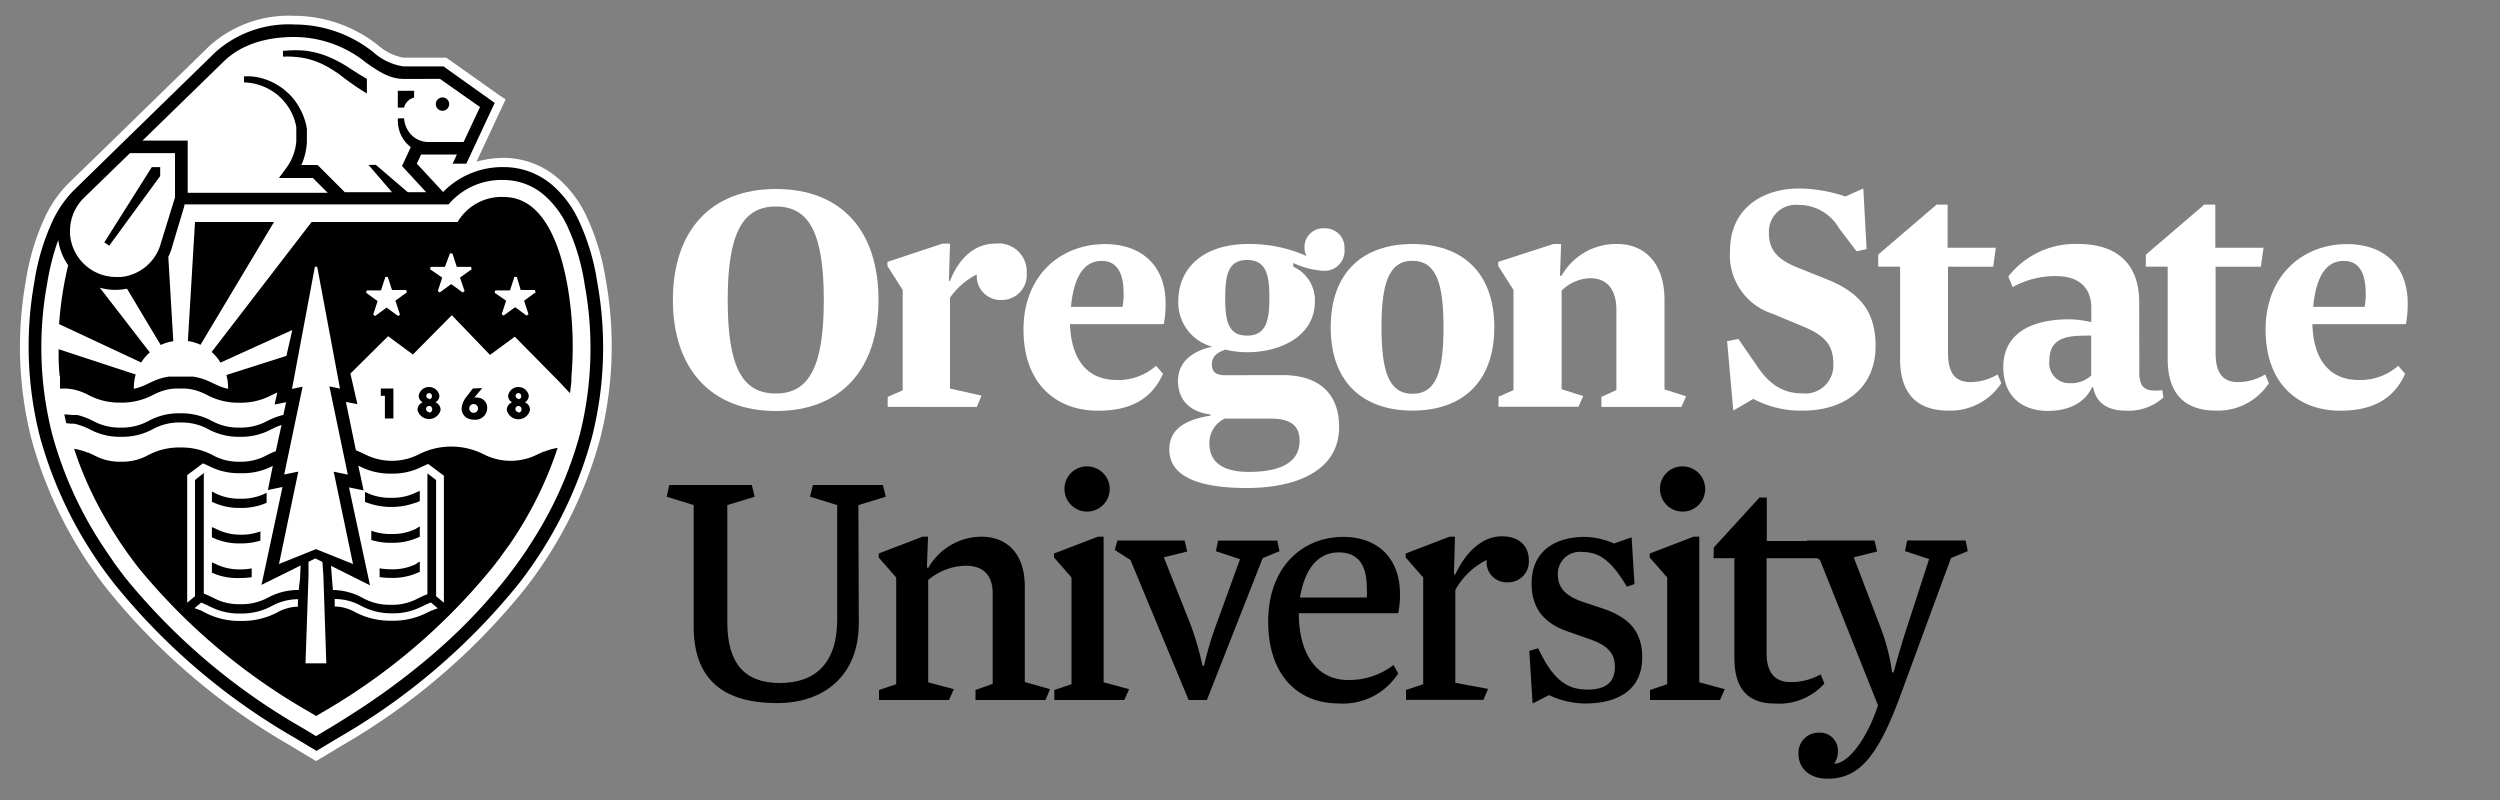 <?xml version="1.0" encoding="utf-8"?>
<svg xmlns="http://www.w3.org/2000/svg" id="Layer_1" data-name="Layer 1" viewBox="0 0 250 80" style="background-color:#d73f09;">
  <rect x="0" y="0" width="250" height="80" fill="#808080" stroke="none"/>
  <defs>
    <style>.cls-1{fill:#fff;}</style>
  </defs>
  <title>Artboard 1</title>
  <path class="cls-1" d="M60.58,28a23.38,23.38,0,0,0-2-6.52,11.41,11.41,0,0,0-2.82-3.69,8.32,8.32,0,0,0-5.39-2,9.84,9.84,0,0,0-2.72.38l2.6-5.57.31-.66L50,9.57,44.86,5.93l-.23-.16H40.35A5.31,5.31,0,0,1,37.8,4.52a13.59,13.59,0,0,0-8.39-2.94,11.89,11.89,0,0,0-8.45,3h0l-8.83,8.61h0l-.25.25-5.14,5h0a12,12,0,0,0-2.14,3.06A23.38,23.38,0,0,0,2.6,28a37.46,37.46,0,0,0,.54,15.88A42.31,42.31,0,0,0,10.78,59,65.36,65.36,0,0,0,29,74.54l2.16,1.3.45.27.45-.27,2.16-1.3A65.36,65.36,0,0,0,52.4,59,42.31,42.31,0,0,0,60,43.92,37.46,37.46,0,0,0,60.58,28Z"/>
  <path d="M27.4,22.2H19.5L18.79,34.1a4.6,4.6,0,0,1,1.26.38Z"/>
  <path d="M21.26,49.18l-.07,0v1l.39.17a6.2,6.2,0,0,0,2.46.44,6.14,6.14,0,0,0,2.62-.51v-1a5.4,5.4,0,0,1-2.62.59,5.33,5.33,0,0,1-2.46-.52Z"/>
  <path d="M21.59,52.88l-.33-.15-.07,0v1l.39.17a6.2,6.2,0,0,0,2.46.44,6.53,6.53,0,0,0,2-.28v-.92a5.45,5.45,0,0,1-2,.33A5.33,5.33,0,0,1,21.59,52.88Z"/>
  <path d="M21.59,56.41l-.33-.15-.07,0v1l.39.17A6.2,6.2,0,0,0,24,57.8a7.64,7.64,0,0,0,1.17-.08v-.88a6.48,6.48,0,0,1-1.17.1A5.33,5.33,0,0,1,21.59,56.41Z"/>
  <path d="M30.47,5.82a7.94,7.94,0,0,1,1.88.65,11.73,11.73,0,0,1,1.71,1.06,26.52,26.52,0,0,0,2.63,1.82V7.88c-.67-.37-1.34-.81-2-1.24a12.7,12.7,0,0,0-1.94-1,8.78,8.78,0,0,0-2.13-.56,10.23,10.23,0,0,0-2.17,0H28.3v.58h.15A9.55,9.55,0,0,1,30.47,5.82Z"/>
  <path d="M59.72,28.19a22.54,22.54,0,0,0-1.91-6.28,10.55,10.55,0,0,0-2.6-3.42,7.45,7.45,0,0,0-4.83-1.78,8.31,8.31,0,0,0-6.07,2.49l-2.63-2.84.43-.91h3.58l-.43.92h1.37l2.84-6.08L44.35,6.64h-4a5.76,5.76,0,0,1-3-1.41,12.67,12.67,0,0,0-7.89-2.78A11,11,0,0,0,21.56,5.2l-9.09,8.86h0l-5.12,5a11.16,11.16,0,0,0-2,2.84,22.54,22.54,0,0,0-1.91,6.28A36.58,36.58,0,0,0,4,43.7a41.45,41.45,0,0,0,7.49,14.75,64.5,64.5,0,0,0,18,15.34l2.16,1.3,2.16-1.3a64.5,64.5,0,0,0,18-15.34A41.45,41.45,0,0,0,59.2,43.7,36.58,36.58,0,0,0,59.72,28.19ZM22.41,6.11c.65-.6,2.62-2.41,7-2.41A11.45,11.45,0,0,1,36.6,6.26c1.26.88,2.36,1.63,3.75,1.63H44l4,2.81-1.64,3.5H42.72a2.44,2.44,0,0,1-1.43-.57,2.61,2.61,0,0,1-.88-1.8h-.62a3.56,3.56,0,0,0,.16,1.29,3.29,3.29,0,0,0,.68,1.18,3.33,3.33,0,0,0,.45.41l-.88,1.89,2.42,2.62H40.78l-3.19-2.73h-.74l2.35,2.73H34.48l-2.72-2.72H30.14a6.37,6.37,0,0,0,.55-2.31c0-.15,0-.29,0-.44l0-.43,0-.22,0-.21-.08-.43a6.66,6.66,0,0,0-.62-1.61,6.2,6.2,0,0,0-1-1.37l-.15-.15-.16-.14-.33-.28a6.53,6.53,0,0,0-.71-.47,6,6,0,0,0-2.49-.8,6.76,6.76,0,0,0-.75,0v.6a5.53,5.53,0,0,1,2.84.88,5.76,5.76,0,0,1,.6.44l.27.26.13.13.12.14a5.31,5.31,0,0,1,.82,1.22,5.7,5.7,0,0,1,.45,1.39l0,.36,0,.18v.55c0,.12,0,.24,0,.36a5.25,5.25,0,0,1-1,2.65l-.74,1h3.4l1.48,1.48h-14V14.06H14.25Zm-6.3,18.13a4.62,4.62,0,0,1-4,3.46l-.46,0A4.63,4.63,0,0,1,7,23.4c0-.1,0-.21,0-.31a4.65,4.65,0,0,1,1.46-3.37L13,15.31h4.5v4.43ZM58,43.38a38.12,38.12,0,0,1-3.72,9h0l-.26.45-.2.33-.26.43-.23.37-.25.39-.46.71-.18.27-.36.52-.21.29-.37.52-.19.25-.57.75h0l-.55.69a55,55,0,0,1-7.11,7.25,70.26,70.26,0,0,1-6.49,4.9q-1.68,1.12-3.46,2.2l-1.52.91h0l-1.52-.91a63.28,63.28,0,0,1-17.62-15l-.37-.49-.25-.33-.44-.61L11.23,56l-.49-.71-.08-.12-.52-.78,0,0a38.84,38.84,0,0,1-4.93-11,35.33,35.33,0,0,1-.5-15A24.76,24.76,0,0,1,5.82,24a5.84,5.84,0,0,0,1,2.53c-.17.68-.32,1.39-.46,2.18a37.26,37.26,0,0,0-.45,3.7l8.21,3.84a4.52,4.52,0,0,1,.46-.62,4.62,4.62,0,0,1,.4-.39l-5-6.47a5.78,5.78,0,0,0,2.72.1l3.37,5.63a4.63,4.63,0,0,1,1.26-.38l-.5-8.43a5.87,5.87,0,0,0,.41-1.11l1.2-4,0-.14H44.85l.19-.21A6.94,6.94,0,0,1,50.38,18a6.22,6.22,0,0,1,4,1.48,9.32,9.32,0,0,1,2.29,3,21.33,21.33,0,0,1,1.79,5.93A35.33,35.33,0,0,1,58,43.38Z"/>
  <circle cx="44.25" cy="10.41" r="0.67"/>
  <path d="M40.41,10.76h0a1.36,1.36,0,0,1,1-1V9.08H39.78v1.68Z"/>
  <path d="M56.77,28.7c-.71-4.1-2.39-9-6.39-9a5.1,5.1,0,0,0-4.62,2.5H31.16l-10,13a4.63,4.63,0,0,1,.36.35,4.45,4.45,0,0,1,.53.71L29.23,33l-.59,2.59-6,1.91a5.05,5.05,0,0,1,.17,1.38,4.48,4.48,0,0,1-.59-.16c-.2-.07-.39-.15-.58-.24l-.28-.13-.56-.26a6,6,0,0,0-1.5-.43l-.26,0-.44,0h-1l-.41,0-.29,0a6,6,0,0,0-1.46.41l-.61.28-.29.14c-.18.09-.37.16-.57.23a4.49,4.49,0,0,1-.59.16,5,5,0,0,1,.19-1.43L5.86,34.92c0,.91,0,1.8.11,2.69H6c0,.09,0,.18,0,.27s0,.37,0,.56h0c0,.14,0,.28,0,.42h.75l.52.07h0a5.73,5.73,0,0,1,1.55.56,6.57,6.57,0,0,0,3.24.77,6.58,6.58,0,0,0,3.24-.77c.23-.11.46-.22.7-.31a4.91,4.91,0,0,1,1.66-.33h.71a4.93,4.93,0,0,1,1.58.31c.26.1.51.21.76.34a6.58,6.58,0,0,0,3.24.77,6.58,6.58,0,0,0,3.24-.77l.54-.25-.27,1.2,1.15-.23-.27,1.27a7,7,0,0,0-1.6.6,5.53,5.53,0,0,1-2.78.67,5.53,5.53,0,0,1-2.78-.67,6.34,6.34,0,0,0-3.16-.76,6.33,6.33,0,0,0-3.16.76,5.53,5.53,0,0,1-2.78.67,5.53,5.53,0,0,1-2.78-.67,7.1,7.1,0,0,0-1.56-.59h0l-.1,0-.15,0-.18,0-.12,0h0a7.33,7.33,0,0,0-.76-.06q.09.44.2.88l.51.05.17,0,.12,0,.26.06h0l.26.08a7.89,7.89,0,0,1,1,.41,6.33,6.33,0,0,0,3.16.76,6.34,6.34,0,0,0,3.16-.76,5.53,5.53,0,0,1,2.78-.67,5.53,5.53,0,0,1,2.78.67,6.34,6.34,0,0,0,3.16.76,6.34,6.34,0,0,0,3.16-.76,7.62,7.62,0,0,1,1-.42l-.57,2.62c-.34.12-.63.26-.9.4a5.31,5.31,0,0,1-2.7.65,5.31,5.31,0,0,1-2.7-.65,6.58,6.58,0,0,0-3.24-.77,6.57,6.57,0,0,0-3.24.77,5.31,5.31,0,0,1-2.7.65,5.31,5.31,0,0,1-2.7-.65l-.57-.26h0l-.07,0h0a5.91,5.91,0,0,0-1.35-.38c.15.46.31.92.48,1.38h0a37.66,37.66,0,0,0,2.75,5.77l.15.26.24.4.18.29.24.38.2.32.23.36.23.34.23.33.26.38.21.3.32.43.17.24.51.67A61.55,61.55,0,0,0,31,71.23l.62.37.62-.37A61.54,61.54,0,0,0,49.35,56.62l0,0q.39-.5.76-1l.09-.13q.37-.52.73-1l.06-.09q.76-1.11,1.43-2.25A37.66,37.66,0,0,0,55.34,46h0c.15-.4.29-.8.42-1.21a5.91,5.91,0,0,0-1.35.38h0l-.07,0,0,0h0l-.57.26a5.93,5.93,0,0,1-5.4,0,7.17,7.17,0,0,0-6.48,0,5.93,5.93,0,0,1-5.4,0c-.28-.13-.57-.27-.9-.4l-1-4.84,1.15.23h0l-.7-3.06,3.77-3.74,2.48,1.83,3.89-3.93L49,35.49l2.48-1.82,4.45,4.51L57,39.32c.05-.39.1-.79.14-1.19h0c0-.06,0-.11,0-.17s0-.16,0-.24h0A35.6,35.6,0,0,0,56.77,28.7Zm-7.31.57.07-.23H51l.44-1.35h.24L52.07,29h1.42l.07.23-1.15.84.44,1.35-.19.14-1.15-.84-1.15.84-.19-.14.44-1.35Zm-3-.16-.19.14-1.15-.84-1.15.84-.19-.14.44-1.35L43,26.92l.07-.23h1.42L45,25.34h.24l.44,1.35h1.42l.07.23L46,27.76ZM40,31.46l-.19.14-1.15-.84-1.15.84-.19-.14.44-1.35-1.15-.84.07-.23h1.42l.44-1.35h.24L39.2,29h1.42l.07.23-1.15.84Zm-5.22,16-1.41-.29h0l1.93,9.23h0l-3.7-1.49-3.7,1.49h0l1.93-9.24-1.41.29h0l1.84-8.78h0l-1.06.22,2.29-12.22h.23L34,38.86l-1.06-.22h0ZM32.34,57.6l.29,8.73H30.55l.3-8.73,0-1.42.68-.34.71.35Zm-2.55,2.51,0,.56a4.28,4.28,0,0,0-2,.54,7.49,7.49,0,0,1-3.7.88,7.38,7.38,0,0,1-3.55-.81l-.14-.07L20,61l-.06,0a4.16,4.16,0,0,0-.49-.18l.52-.44h0l0,0,.14-.12c.27.1.52.22.77.34l.32.15a6.15,6.15,0,0,0,2.84.6,6.34,6.34,0,0,0,3.16-.76,5.5,5.5,0,0,1,2.61-.67ZM42,60.74l.32-.15c.25-.12.5-.24.77-.34l.69.58a4.32,4.32,0,0,0-.55.21l-.05,0-.32.15-.14.07a7.38,7.38,0,0,1-3.55.81,7.49,7.49,0,0,1-3.7-.88,4.28,4.28,0,0,0-2-.54l0-.56v-.19a5.5,5.5,0,0,1,2.62.67,6.34,6.34,0,0,0,3.16.76A6.15,6.15,0,0,0,42,60.74ZM27.28,46.59l0,0L26.79,49h0l1.46-.3-2.1,9.79,3.91-1.94L30,57.91,29.87,59a6.32,6.32,0,0,0-3.05.75,5.53,5.53,0,0,1-2.78.67,5.38,5.38,0,0,1-2.6-.58l-.18-.09c-.28-.13-.56-.27-.88-.39V47.3l0,0L19.5,48V59.62l-.78.65h0V47.51l1.55-1.16.07,0,.31.14.15.07c.24.11.48.23.76.34h0a6.48,6.48,0,0,0,2.46.42A6.58,6.58,0,0,0,27.28,46.59Zm8.61,0a6.58,6.58,0,0,0,3.24.77,6.48,6.48,0,0,0,2.46-.42h0c.28-.11.52-.23.76-.34l0,0,.42-.19.07,0,1.55,1.16V60.27h0l-.78-.65V48l-.87-.66V59.42c-.32.12-.6.25-.88.39l-.18.09a5.38,5.38,0,0,1-2.6.58,5.53,5.53,0,0,1-2.78-.67A6.32,6.32,0,0,0,33.29,59L33.2,57.9l-.1-1.32L37,58.53l-.27-1.26-1.83-8.53,1.46.3-.53-2.46Z"/>
  <path d="M41.59,50.28l.39-.17v-1l-.07,0-.33.15a5.33,5.33,0,0,1-2.46.52,5.4,5.4,0,0,1-2.62-.59v1a7.07,7.07,0,0,0,5.08.07Z"/>
  <path d="M41.59,52.88a5.33,5.33,0,0,1-2.46.52,5.45,5.45,0,0,1-2-.33V54a6.53,6.53,0,0,0,2,.28,6.2,6.2,0,0,0,2.46-.44l.39-.17v-1l-.07,0Z"/>
  <path d="M41.59,56.41a5.33,5.33,0,0,1-2.46.52,6.48,6.48,0,0,1-1.17-.1v.88a7.63,7.63,0,0,0,1.17.08,6.2,6.2,0,0,0,2.46-.44l.39-.17v-1l-.07,0Z"/>
  <polygon points="10.43 24.24 10.92 24.57 16.02 17.6 16.02 16.71 15.18 16.71 10.43 24.24"/>
  <polygon points="39.34 41.85 39.34 38.85 38.08 38.85 38.08 39.58 38.49 39.58 38.49 41.85 39.34 41.85"/>
  <path d="M41.75,41a1.19,1.19,0,0,0,2.31,0,.81.81,0,0,0-.52-.77.74.74,0,0,0,.4-.66,1.05,1.05,0,0,0-2.07,0,.74.74,0,0,0,.4.66A.81.81,0,0,0,41.75,41Zm1.16-1.13a.28.28,0,1,1,.28-.28A.28.28,0,0,1,42.9,39.92Zm0,1.34a.31.31,0,0,1-.3-.31.3.3,0,1,1,.61,0A.31.31,0,0,1,42.9,41.26Z"/>
  <path d="M47.28,38.85l-.64.84a2.07,2.07,0,0,0-.48,1.19,1.12,1.12,0,0,0,.41.83,1.4,1.4,0,0,0,.86.26,1.18,1.18,0,0,0,1.29-1.14,1,1,0,0,0-1-1.07,1,1,0,0,0-.29,0l.79-.95Zm.15,1.56a.44.44,0,0,1,0,.87.44.44,0,1,1,0-.87Z"/>
  <path d="M50.68,41A1.19,1.19,0,0,0,53,41a.81.81,0,0,0-.52-.77.74.74,0,0,0,.4-.66,1.05,1.05,0,0,0-2.07,0,.74.74,0,0,0,.4.66A.81.81,0,0,0,50.68,41Zm1.16-1.13a.28.28,0,1,1,.28-.28A.28.28,0,0,1,51.83,39.92Zm0,1.34a.31.31,0,0,1-.3-.31.3.3,0,1,1,.61,0A.31.31,0,0,1,51.83,41.26Z"/>
  <path class="cls-1" d="M67.29,30c0-6.87,3.73-11.1,10.3-11.1S87.85,23.09,87.85,30s-3.73,11.1-10.26,11.1S67.29,36.82,67.29,30Zm15.09,0c0-6.76-1.5-9.35-4.78-9.35S72.77,23.2,72.77,30s1.5,9.35,4.82,9.35S82.38,36.67,82.38,30Z"/>
  <path class="cls-1" d="M98.15,39.56l-.47,1.13H88.77v-1l1.5-.66V29l-1.53-2.41v-.4l5.52-1.83H95l-.11,3.73H95c.73-1.86,2.16-3.73,4.57-3.73a2.8,2.8,0,0,1,3.1,2.92A2.5,2.5,0,0,1,100.2,30a2.39,2.39,0,0,1-2.52-2.56A7.33,7.33,0,0,0,95,29.77v9.09Z"/>
  <path class="cls-1" d="M111.67,38a5.72,5.72,0,0,0,3.94-1.42l.69.8c-1.17,2.63-3.4,3.69-6.5,3.69-4.16,0-7.45-2.67-7.45-8.11s3.73-8.55,8.15-8.55c3.58,0,6.06,2.08,6.06,5.92a10.73,10.73,0,0,1-.18,2.08H107C107.1,35.73,108.56,38,111.67,38Zm-4.57-7.31h5.15a6.22,6.22,0,0,0,.11-1.35c0-1.72-.47-3.25-2.19-3.25S107.39,27.58,107.1,30.68Z"/>
  <path class="cls-1" d="M128.25,37.51c3.47,0,5.66,1.68,5.66,5.19,0,4.46-4.42,6.1-9.24,6.1-4.46,0-7.74-1-7.74-3.84,0-2.08,1.64-3,4.13-3.4v-.11C119,41.2,117.8,40,117.8,38.1s1.42-3,3.43-3.43a4.57,4.57,0,0,1-3.4-4.57c0-3.21,2.41-5.7,7-5.7a14,14,0,0,1,5.84,1.21,1.56,1.56,0,0,1-.22-.88,1.87,1.87,0,0,1,2-1.9,1.94,1.94,0,0,1,2,2.08,2,2,0,0,1-2.23,2.16,8.3,8.3,0,0,1-2.89-.77v.37a3.68,3.68,0,0,1,2.16,3.47c0,3.51-3.51,5.08-6.72,5.08a8.68,8.68,0,0,1-2.23-.26c-.77.26-1.35.66-1.35,1.46s.44,1.1,1.31,1.1Zm-7.31,6.83c0,1.94,1.42,2.85,3.94,2.85,2.89,0,5.08-.8,5.08-3.1,0-1.39-.73-2.23-2.89-2.23h-4.6A2.68,2.68,0,0,0,120.94,44.35ZM124.71,26c-1.86,0-2.19,1.42-2.19,3.8s.33,3.76,2.19,3.76,2.23-1.42,2.23-3.76S126.61,26,124.71,26Z"/>
  <path class="cls-1" d="M141.25,41.06c-4.93,0-8.18-2.81-8.18-8.33s3.25-8.33,8.18-8.33,8.18,2.81,8.18,8.33S146.18,41.06,141.25,41.06Zm0-1.68c2.45,0,3.1-2.41,3.1-6.65s-.66-6.65-3.1-6.65-3.1,2.41-3.1,6.65S138.81,39.38,141.25,39.38Z"/>
  <path class="cls-1" d="M168.61,39.63l-.47,1.06h-8v-1l1.5-.69V31c0-2.37-1.24-3.18-2.59-3.18a4.24,4.24,0,0,0-2.89,1.24v9.86l2.16.69-.47,1.06h-8v-1l1.5-.66V29l-1.53-2.41v-.4l5.52-1.79h.77L156,27.58h.15a6.26,6.26,0,0,1,5.59-3.18c2.67,0,4.71,1.86,4.71,5.59v8.95Z"/>
  <path class="cls-1" d="M183.33,36.35c0-2-1-2.92-3.43-3.87l-2.63-1.1A6.14,6.14,0,0,1,173,25.1c0-4.35,3.36-6.25,6.9-6.25a14.76,14.76,0,0,1,4.64.8l1.79-.8.33,6.06-1,.22-1.75-2.3a4.66,4.66,0,0,0-4.13-2.34,2.68,2.68,0,0,0-2.89,2.78c0,1.68.77,2.67,3,3.54l2.74,1.1c3.43,1.35,4.93,3.32,4.93,6.68,0,4.38-3.32,6.47-7.23,6.47a10.08,10.08,0,0,1-5-1.17l-2,1.17-.62-6.94,1.13-.22,1.79,2.59c1.21,1.86,2.56,2.85,4.64,2.85A2.8,2.8,0,0,0,183.33,36.35Z"/>
  <path class="cls-1" d="M187.82,25.46l5.84-5h1.1v4.31h4.82l-.26,1.9H194.8v8.62c0,2.12.8,2.92,2.26,2.92a5.27,5.27,0,0,0,2.7-.77l.37.88a6.08,6.08,0,0,1-5.3,2.74c-2.85,0-4.82-1.42-4.82-5.15V26.67h-2.19Z"/>
  <path class="cls-1" d="M213.93,37.19c0,1.64.58,2,2.3,1.83l.11.73a5.19,5.19,0,0,1-3.84,1.31c-1.57,0-2.89-.66-3.18-2.34l-.11,0c-.77,1.64-2.45,2.37-4.42,2.37-2.45,0-4.46-1.35-4.46-4.38,0-3.21,2.56-4.78,6.61-4.78a9.64,9.64,0,0,1,2.19.29V30.79c0-2.12-1.35-3.18-3.51-3.18a8.73,8.73,0,0,0-4.35,1.1l-.44-1.06a8.5,8.5,0,0,1,7.09-3.25c3,0,6,1.35,6,5.81Zm-5.59-3.62c-2.16,0-3.4.55-3.4,2.48A2,2,0,0,0,207,38.32a2.93,2.93,0,0,0,2.12-.77v-4Z"/>
  <path class="cls-1" d="M214.59,25.46l5.84-5h1.1v4.31h4.82l-.26,1.9h-4.53v8.62c0,2.12.8,2.92,2.26,2.92a5.27,5.27,0,0,0,2.7-.77l.37.88a6.09,6.09,0,0,1-5.3,2.74c-2.85,0-4.82-1.42-4.82-5.15V26.67h-2.19Z"/>
  <path class="cls-1" d="M235.88,38a5.72,5.72,0,0,0,3.94-1.42l.69.8c-1.17,2.63-3.4,3.69-6.5,3.69-4.16,0-7.45-2.67-7.45-8.11s3.73-8.55,8.15-8.55c3.58,0,6.06,2.08,6.06,5.92a10.73,10.73,0,0,1-.18,2.08h-9.35C231.32,35.73,232.78,38,235.88,38Zm-4.57-7.31h5.15a6.26,6.26,0,0,0,.11-1.35c0-1.72-.47-3.25-2.19-3.25S231.61,27.58,231.32,30.68Z"/>
  <path d="M85.88,62.31c0,5.33-3.54,8-8.18,8-4.93,0-8.33-2-8.33-7.63V50.51l-2.7-.84.26-1.17h8.25l.29,1.17-2.74.84V62.2c0,4.16,1.75,6.1,5.26,6.1s5.73-1.94,5.73-6.36V50.51L81,49.67l.29-1.17h7l.29,1.17-2.74.84Z"/>
  <path d="M105,68.92,104.55,70h-7V69l1.72-.62v-9c0-2.34-1.46-2.81-2.7-2.81A6,6,0,0,0,92.82,58V68.23l2.56.69L94.9,70h-7V69l1.72-.58V57.75l-1.75-2v-.4l4.38-1.68h.55l-.11,3.1h.15a6.16,6.16,0,0,1,5.33-3.1c2.12,0,4.31,1.28,4.31,5v9.53Z"/>
  <path d="M112.91,68.92,112.43,70h-7V69l1.72-.58V57.75l-1.75-2v-.4l4.38-1.68h.58V68.23Zm-4.2-22.28a2.26,2.26,0,1,1-2.26,2.26A2.23,2.23,0,0,1,108.71,46.64Z"/>
  <path d="M124,55.92l-2.41-.8.22-1.06h5.92l.22,1.06-1.68.69L120.69,70h-1.83l-5.81-14-1.57-1,.26-.95h6.72l.26,1.1-2.34.58,2.56,6.43a28.21,28.21,0,0,1,1.31,4.42h.15a33.78,33.78,0,0,1,1.35-4.46Z"/>
  <path d="M134.82,68a7.26,7.26,0,0,0,4.53-1.5l.47.84a6.54,6.54,0,0,1-6,3c-3.91,0-7-2.7-7-8.18s3.43-8.47,7.52-8.47c3.29,0,5.66,2,5.66,5.73a9,9,0,0,1-.18,1.9h-9.94C129.89,65.52,131.76,68,134.82,68ZM130,59.75h6.68a9,9,0,0,0,0-1c0-2.3-.91-3.51-2.81-3.51S130.51,56.65,130,59.75Z"/>
  <path d="M148.81,68.89l-.47,1.1h-7.74V69l1.72-.58V57.75l-1.75-2v-.4l4.38-1.68h.55l-.11,3.76h.15c.91-2,2.56-3.8,4.64-3.8,1.72,0,2.7.95,2.7,2.37a2.06,2.06,0,0,1-2.12,2.23A2,2,0,0,1,148.67,56,7.22,7.22,0,0,0,145.53,59v9.28Z"/>
  <path d="M153.82,64.83c1.53,3.29,3,4.13,4.93,4.13,1.64,0,2.74-.58,2.74-2.3,0-1.39-.8-2.16-2.63-2.78l-2.08-.73c-2.19-.77-3.62-2.12-3.62-4.82,0-3.14,2.26-4.64,5.33-4.64a7.7,7.7,0,0,1,2.92.66l1.75-.62.29,4.68-.77.26c-1.57-2.7-2.85-3.47-4.42-3.47a2.2,2.2,0,0,0-2.48,2.19c0,1.31.66,2.15,2.45,2.78l2.08.69c2.41.84,3.91,2.12,3.91,4.89,0,3.25-2.45,4.6-5.7,4.6a8.64,8.64,0,0,1-3.62-.84l-1.64.84-.33-5.26Z"/>
  <path d="M172.48,68.92,172,70h-7V69l1.72-.58V57.75l-1.75-2v-.4l4.38-1.68h.58V68.23Zm-4.2-22.28A2.26,2.26,0,1,1,166,48.91,2.23,2.23,0,0,1,168.28,46.64Z"/>
  <path d="M171.38,54.75l4.57-5h.73v4.35H182l-.26,1.72h-5.08v9.5c0,2,.88,2.89,2.41,2.89a6.16,6.16,0,0,0,3-.77l.37.91a6.07,6.07,0,0,1-5,2c-2.45,0-4-1.28-4-4.53v-10h-2.08Z"/>
  <path d="M182,56l-1.57-1,.26-.95h6.76l.26,1.1-2.34.58L188,62.6a20.26,20.26,0,0,1,1.21,4.64h.15s.62-2.34,1.39-4.68l2.16-6.65-2.41-.8.22-1.06h5.84l.22,1.06-1.68.69L190,69.65c-2.3,6.25-4.24,8.22-7.23,8.22-1.9,0-2.92-1.1-2.92-2.48a2,2,0,0,1,2.08-2.12,1.78,1.78,0,0,1,1.86,1.86,2.18,2.18,0,0,1-.37,1.24c1.46,0,3.36-2.67,4.38-5.84Z"/>
</svg>